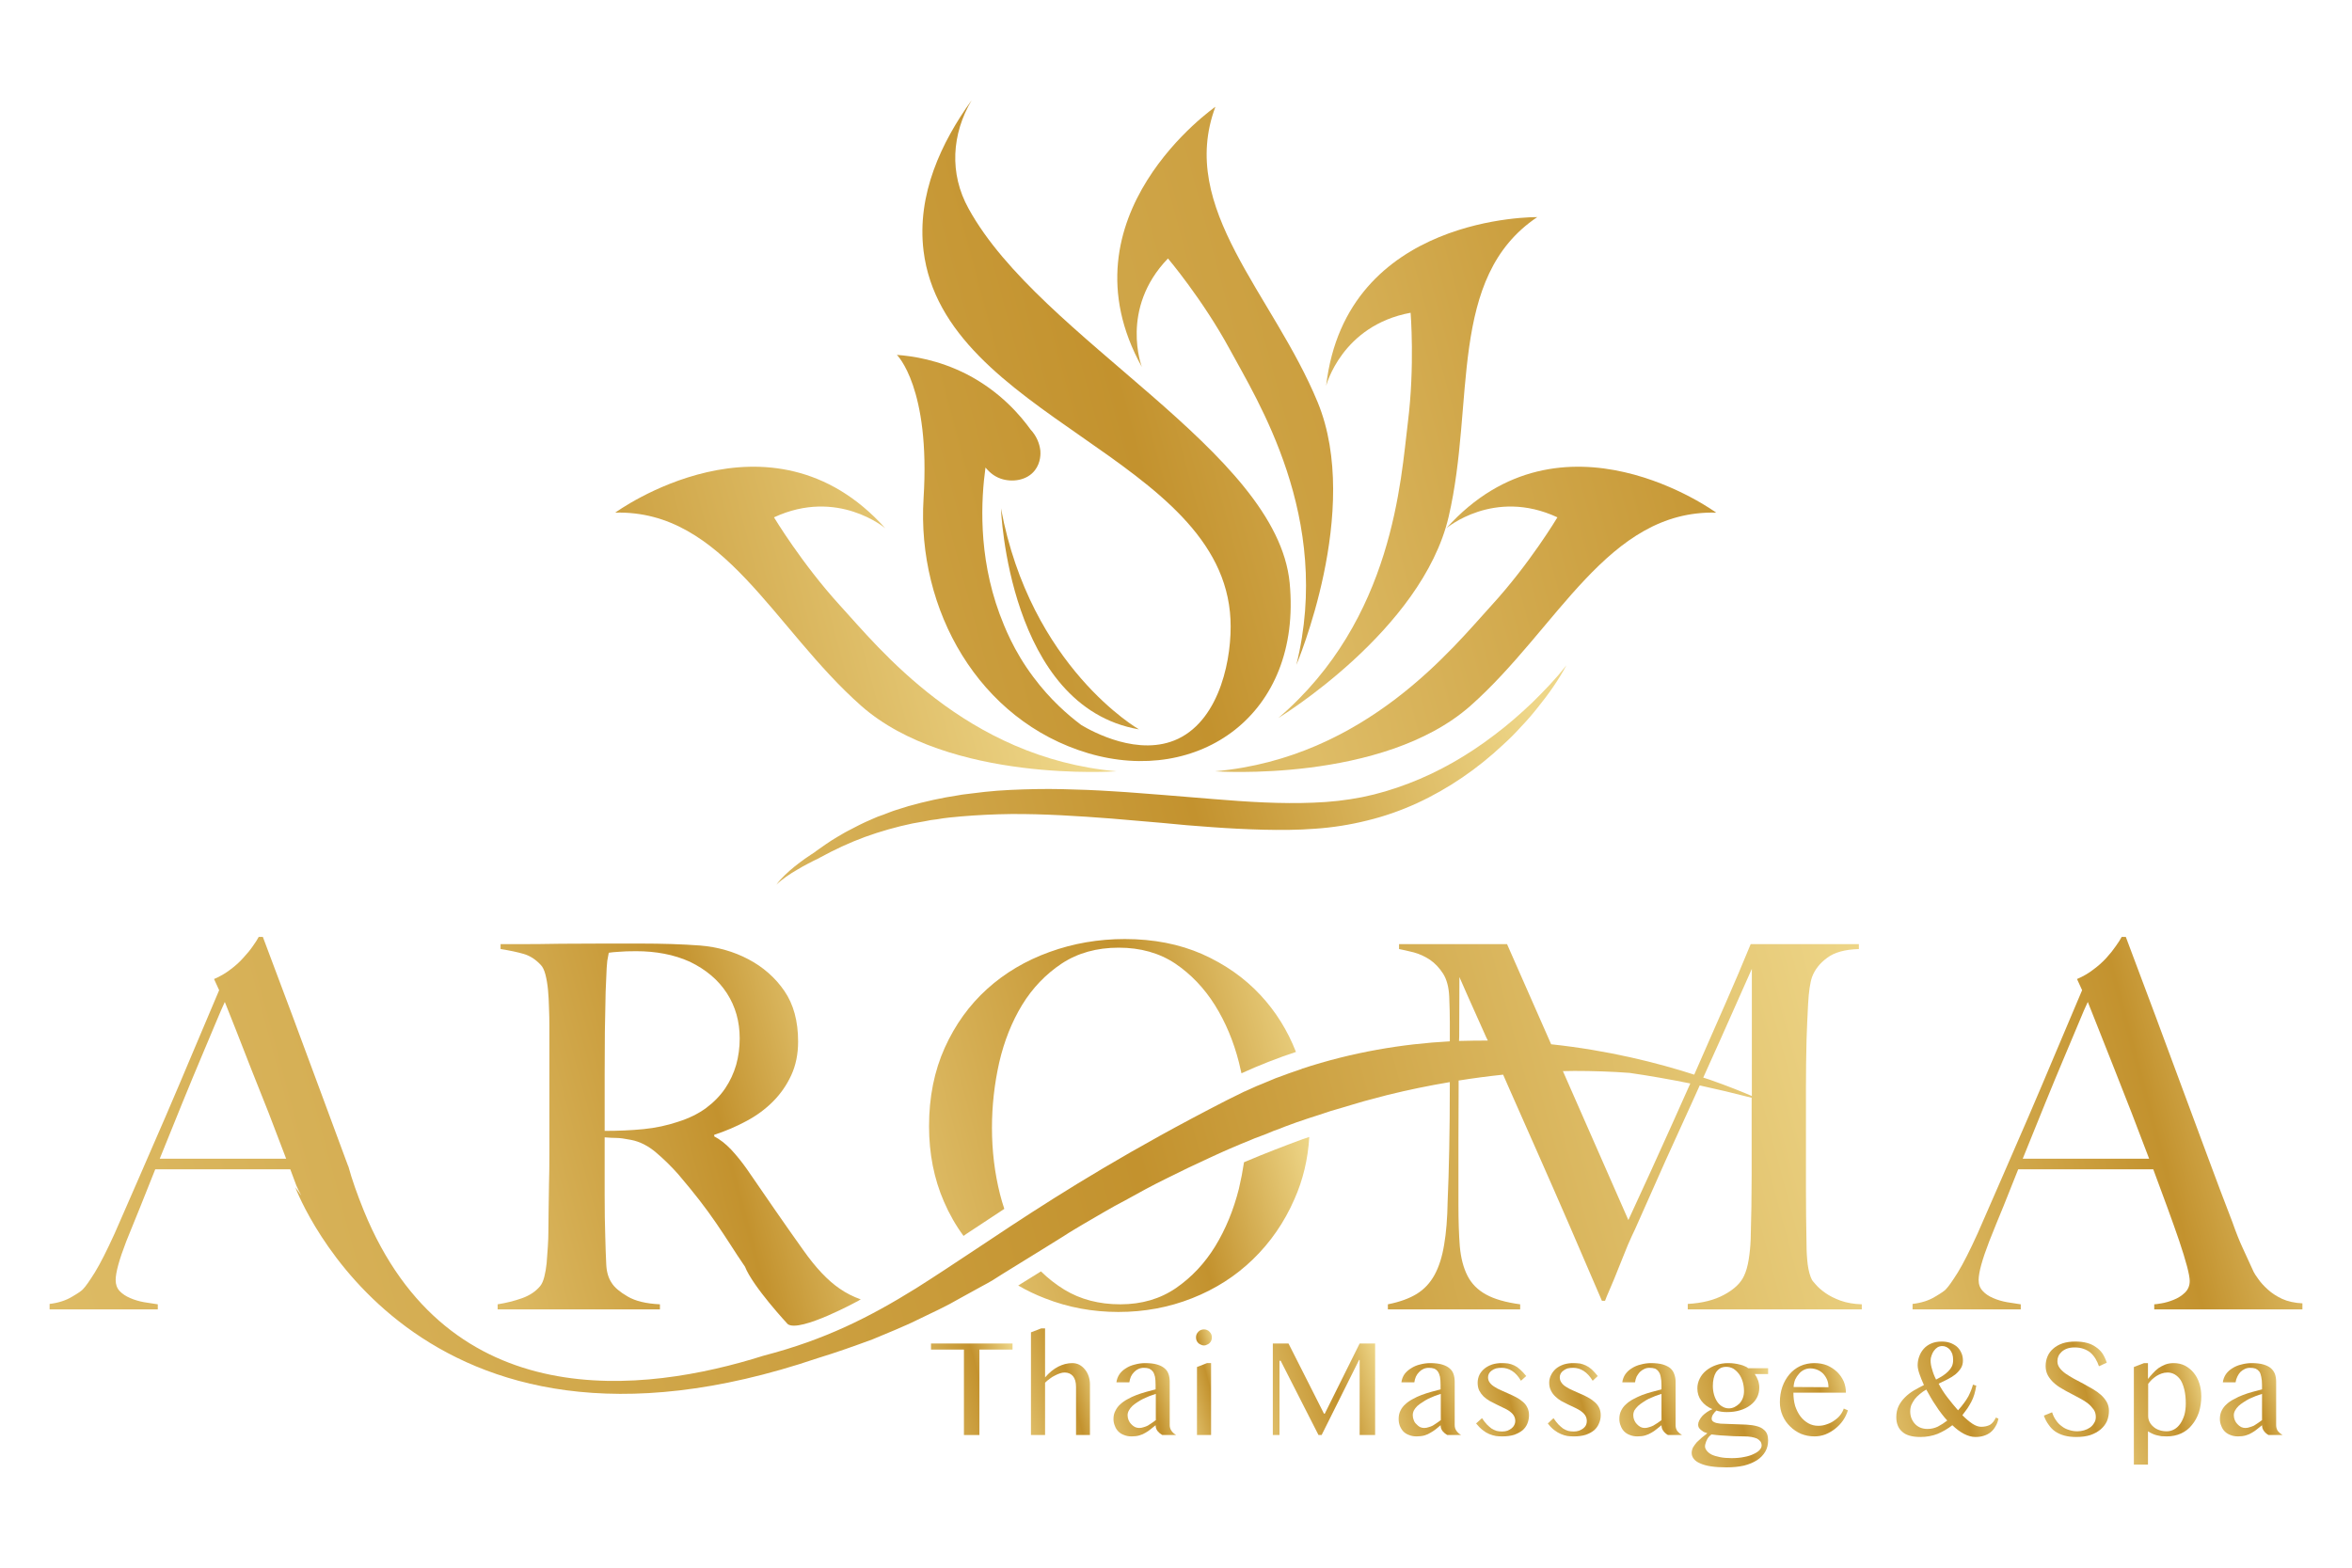 <?xml version="1.0" encoding="UTF-8"?> <svg xmlns="http://www.w3.org/2000/svg" version="1.2" viewBox="0 0 1200 800" width="1200" height="800"><title>Aroma Logo-ai</title><defs><linearGradient id="g1" x1="106.9" y1="96.2" x2="791" y2="-87.1" gradientUnits="userSpaceOnUse"><stop offset="0" stop-color="#debc66"></stop><stop offset=".595" stop-color="#c3922e"></stop><stop offset="1" stop-color="#eed688"></stop></linearGradient><linearGradient id="g2" x1="-202.3" y1="435.7" x2="936.7" y2="130.5" gradientUnits="userSpaceOnUse"><stop offset="0" stop-color="#debc66"></stop><stop offset=".595" stop-color="#c3922e"></stop><stop offset="1" stop-color="#eed688"></stop></linearGradient><linearGradient id="g3" x1="591" y1="78.6" x2="981.4" y2="-26" gradientUnits="userSpaceOnUse"><stop offset="0" stop-color="#debc66"></stop><stop offset=".595" stop-color="#c3922e"></stop><stop offset="1" stop-color="#eed688"></stop></linearGradient><linearGradient id="g4" x1="224.4" y1="63.2" x2="1161.5" y2="-187.9" gradientUnits="userSpaceOnUse"><stop offset="0" stop-color="#debc66"></stop><stop offset=".595" stop-color="#c3922e"></stop><stop offset="1" stop-color="#eed688"></stop></linearGradient><linearGradient id="g5" x1="636.6" y1="255.3" x2="1064.1" y2="140.7" gradientUnits="userSpaceOnUse"><stop offset="0" stop-color="#debc66"></stop><stop offset=".595" stop-color="#c3922e"></stop><stop offset="1" stop-color="#eed688"></stop></linearGradient><linearGradient id="g6" x1="-117.1" y1="375.2" x2="504.8" y2="208.6" gradientUnits="userSpaceOnUse"><stop offset="0" stop-color="#debc66"></stop><stop offset=".595" stop-color="#c3922e"></stop><stop offset="1" stop-color="#eed688"></stop></linearGradient><linearGradient id="g7" x1="335.5" y1="405.6" x2="761.1" y2="291.5" gradientUnits="userSpaceOnUse"><stop offset="0" stop-color="#debc66"></stop><stop offset=".595" stop-color="#c3922e"></stop><stop offset="1" stop-color="#eed688"></stop></linearGradient><linearGradient id="g8" x1="204.5" y1="492.1" x2="426.1" y2="432.7" gradientUnits="userSpaceOnUse"><stop offset="0" stop-color="#debc66"></stop><stop offset=".595" stop-color="#c3922e"></stop><stop offset="1" stop-color="#eed688"></stop></linearGradient><linearGradient id="g9" x1="438.3" y1="497.4" x2="650.9" y2="440.4" gradientUnits="userSpaceOnUse"><stop offset="0" stop-color="#debc66"></stop><stop offset=".595" stop-color="#c3922e"></stop><stop offset="1" stop-color="#eed688"></stop></linearGradient><linearGradient id="g10" x1="500.3" y1="598.1" x2="661.2" y2="554.9" gradientUnits="userSpaceOnUse"><stop offset="0" stop-color="#debc66"></stop><stop offset=".595" stop-color="#c3922e"></stop><stop offset="1" stop-color="#eed688"></stop></linearGradient><linearGradient id="g11" x1="-4" y1="602" x2="917" y2="355.2" gradientUnits="userSpaceOnUse"><stop offset="0" stop-color="#debc66"></stop><stop offset=".595" stop-color="#c3922e"></stop><stop offset="1" stop-color="#eed688"></stop></linearGradient><linearGradient id="g12" x1="928.9" y1="493" x2="1161.9" y2="430.6" gradientUnits="userSpaceOnUse"><stop offset="0" stop-color="#debc66"></stop><stop offset=".595" stop-color="#c3922e"></stop><stop offset="1" stop-color="#eed688"></stop></linearGradient><linearGradient id="g13" x1="463" y1="687.4" x2="513.4" y2="673.9" gradientUnits="userSpaceOnUse"><stop offset="0" stop-color="#debc66"></stop><stop offset=".595" stop-color="#c3922e"></stop><stop offset="1" stop-color="#eed688"></stop></linearGradient><linearGradient id="g14" x1="510.2" y1="673.1" x2="551.9" y2="661.9" gradientUnits="userSpaceOnUse"><stop offset="0" stop-color="#debc66"></stop><stop offset=".595" stop-color="#c3922e"></stop><stop offset="1" stop-color="#eed688"></stop></linearGradient><linearGradient id="g15" x1="558.4" y1="696.6" x2="597.6" y2="686.1" gradientUnits="userSpaceOnUse"><stop offset="0" stop-color="#debc66"></stop><stop offset=".595" stop-color="#c3922e"></stop><stop offset="1" stop-color="#eed688"></stop></linearGradient><linearGradient id="g16" x1="585.1" y1="638.6" x2="606.2" y2="632.9" gradientUnits="userSpaceOnUse"><stop offset="0" stop-color="#debc66"></stop><stop offset=".595" stop-color="#c3922e"></stop><stop offset="1" stop-color="#eed688"></stop></linearGradient><linearGradient id="g17" x1="638.1" y1="690.1" x2="698.4" y2="673.9" gradientUnits="userSpaceOnUse"><stop offset="0" stop-color="#debc66"></stop><stop offset=".595" stop-color="#c3922e"></stop><stop offset="1" stop-color="#eed688"></stop></linearGradient><linearGradient id="g18" x1="703.8" y1="696.6" x2="743" y2="686.1" gradientUnits="userSpaceOnUse"><stop offset="0" stop-color="#debc66"></stop><stop offset=".595" stop-color="#c3922e"></stop><stop offset="1" stop-color="#eed688"></stop></linearGradient><linearGradient id="g19" x1="743" y1="695" x2="777.5" y2="685.7" gradientUnits="userSpaceOnUse"><stop offset="0" stop-color="#debc66"></stop><stop offset=".595" stop-color="#c3922e"></stop><stop offset="1" stop-color="#eed688"></stop></linearGradient><linearGradient id="g20" x1="779.5" y1="695" x2="814" y2="685.7" gradientUnits="userSpaceOnUse"><stop offset="0" stop-color="#debc66"></stop><stop offset=".595" stop-color="#c3922e"></stop><stop offset="1" stop-color="#eed688"></stop></linearGradient><linearGradient id="g21" x1="816.5" y1="696.6" x2="855.7" y2="686.1" gradientUnits="userSpaceOnUse"><stop offset="0" stop-color="#debc66"></stop><stop offset=".595" stop-color="#c3922e"></stop><stop offset="1" stop-color="#eed688"></stop></linearGradient><linearGradient id="g22" x1="848.7" y1="695" x2="898.4" y2="681.6" gradientUnits="userSpaceOnUse"><stop offset="0" stop-color="#debc66"></stop><stop offset=".595" stop-color="#c3922e"></stop><stop offset="1" stop-color="#eed688"></stop></linearGradient><linearGradient id="g23" x1="898.6" y1="697.4" x2="940.3" y2="686.2" gradientUnits="userSpaceOnUse"><stop offset="0" stop-color="#debc66"></stop><stop offset=".595" stop-color="#c3922e"></stop><stop offset="1" stop-color="#eed688"></stop></linearGradient><linearGradient id="g24" x1="955.5" y1="688.7" x2="1016.3" y2="672.4" gradientUnits="userSpaceOnUse"><stop offset="0" stop-color="#debc66"></stop><stop offset=".595" stop-color="#c3922e"></stop><stop offset="1" stop-color="#eed688"></stop></linearGradient><linearGradient id="g25" x1="1029.4" y1="683.1" x2="1072.5" y2="671.5" gradientUnits="userSpaceOnUse"><stop offset="0" stop-color="#debc66"></stop><stop offset=".595" stop-color="#c3922e"></stop><stop offset="1" stop-color="#eed688"></stop></linearGradient><linearGradient id="g26" x1="1074.3" y1="693.6" x2="1119.3" y2="681.5" gradientUnits="userSpaceOnUse"><stop offset="0" stop-color="#debc66"></stop><stop offset=".595" stop-color="#c3922e"></stop><stop offset="1" stop-color="#eed688"></stop></linearGradient><linearGradient id="g27" x1="1122.9" y1="696.6" x2="1162.1" y2="686.1" gradientUnits="userSpaceOnUse"><stop offset="0" stop-color="#debc66"></stop><stop offset=".595" stop-color="#c3922e"></stop><stop offset="1" stop-color="#eed688"></stop></linearGradient></defs><style> .s0 { fill: url(#g1) } .s1 { fill: url(#g2) } .s2 { fill: url(#g3) } .s3 { fill: url(#g4) } .s4 { fill: url(#g5) } .s5 { fill: url(#g6) } .s6 { fill: url(#g7) } .s7 { fill: url(#g8) } .s8 { fill: url(#g9) } .s9 { fill: url(#g10) } .s10 { fill: url(#g11) } .s11 { fill: url(#g12) } .s12 { fill: url(#g13) } .s13 { fill: url(#g14) } .s14 { fill: url(#g15) } .s15 { fill: url(#g16) } .s16 { fill: url(#g17) } .s17 { fill: url(#g18) } .s18 { fill: url(#g19) } .s19 { fill: url(#g20) } .s20 { fill: url(#g21) } .s21 { fill: url(#g22) } .s22 { fill: url(#g23) } .s23 { fill: url(#g24) } .s24 { fill: url(#g25) } .s25 { fill: url(#g26) } .s26 { fill: url(#g27) } </style><g id="Layer 1"><g id="&lt;Group&gt;"><g id="&lt;Group&gt;"><g id="&lt;Group&gt;"><path id="&lt;Path&gt;" class="s0" d="m528 240c3.1-4 2.9-8.7 2.8-10-0.4-3.7-2-7.6-5-10.8-4.9-6.8-15.2-19.3-32.7-28.3-14.4-7.3-27.5-9.2-35.5-9.8 0 0 17.2 16.6 13.6 73.3-3.5 56.7 28.1 113.4 84.1 130 56 16.5 109.1-19.4 102.7-86.9-6.5-67.5-127.2-124.3-163.8-191-10-18-8.6-38.1 1.5-55.3-15.4 21.4-28 48-24.5 76.8 10.5 85.3 152.7 105.3 156.6 188.1 0.9 18.9-5 50.5-26.7 60.9-20 9.5-43.8-3.7-49.4-7-6.8-5.1-15.9-13-24.4-24.4-10.3-13.7-14.9-26-17.3-32.3-11.1-30.1-9.4-58.7-7.2-74.7 1.2 1.4 3.7 4.3 7.9 5.7 5.6 1.9 13.2 1 17.3-4.3z"></path></g><g id="&lt;Group&gt;"><path id="&lt;Path&gt;" class="s1" d="m510.7 259.4c0 0 3.6 101.3 70.4 112.8 0 0-55.3-31.6-70.4-112.8z"></path></g><g id="&lt;Group&gt;"><path id="&lt;Path&gt;" class="s2" d="m784.3 110.8c0 0-97.6-1.5-107.7 86.1 0 0 7.9-30.8 43.1-37.3 0 0 2.2 27.3-1.4 56-3.6 28.7-7.2 100.5-66.1 150.8 0 0 73.3-44.5 86.9-102.7 13.6-58.1-0.7-122.1 45.2-152.9z"></path></g><g id="&lt;Group&gt;"><path id="&lt;Path&gt;" class="s3" d="m620.1 54.5c0 0-80.3 55.7-37.5 132.8 0 0-11.5-29.7 13.3-55.4 0 0 17.7 20.9 31.5 46.3 13.7 25.5 52.6 86 34 161.1 0 0 33.6-78.8 10.9-134-22.8-55.3-71.6-98.9-52.2-150.8z"></path></g><g id="&lt;Group&gt;"><path id="&lt;Path&gt;" class="s4" d="m875.6 261.6c0 0-78.8-57.7-137.7 8 0 0 24.3-20.7 56.7-5.6 0 0-14 23.5-33.6 44.9-19.5 21.3-64 77.8-141.1 84.7 0 0 85.5 6.1 130.3-33.4 44.7-39.6 70-100 125.4-98.6z"></path></g><g id="&lt;Group&gt;"><path id="&lt;Path&gt;" class="s5" d="m313.9 261.6c0 0 78.9-57.7 137.8 8 0 0-24.3-20.7-56.8-5.6 0 0 14.1 23.5 33.6 44.9 19.6 21.3 64 77.8 141.2 84.7 0 0-85.5 6.1-130.3-33.4-44.8-39.6-70.1-100-125.5-98.6z"></path></g><g id="&lt;Group&gt;"><path id="&lt;Path&gt;" class="s6" d="m799.2 339.5c-4.1 7.6-9.1 14.7-14.6 21.5-2.7 3.4-5.6 6.8-8.6 9.9q-4.4 4.9-9.3 9.3c-12.8 12-27.5 22.2-43.8 29.7-8.1 3.7-16.6 6.7-25.3 8.8-8.8 2.2-17.7 3.6-26.6 4.2-8.9 0.7-17.7 0.7-26.5 0.5-4.4-0.1-8.7-0.3-13.1-0.5-4.3-0.2-8.7-0.5-13-0.8-4.3-0.3-8.6-0.7-13-1l-12.8-1.2c-8.6-0.7-17.2-1.5-25.7-2.2-17.1-1.3-34.1-2.4-51-2.3-8.5 0.1-16.9 0.5-25.3 1.2l-6.3 0.6c-1.1 0.1-2.1 0.3-3.2 0.4l-3.1 0.5-3.1 0.4q-1.6 0.3-3.1 0.6c-2.1 0.4-4.2 0.7-6.2 1.1q-12.4 2.6-24.3 6.9c-7.9 2.9-15.6 6.5-23.1 10.6l-0.1 0.1-2.9 1.4-2.9 1.5q-2.9 1.5-5.7 3.2-2.8 1.6-5.5 3.5c-1.7 1.3-3.5 2.5-5 4.1 1.2-1.8 2.8-3.4 4.3-4.9q2.4-2.3 5-4.4c1.7-1.4 3.5-2.7 5.3-4l2.8-1.9 2.7-1.8h-0.1c3.6-2.5 7.1-5.1 10.9-7.3l2.9-1.7q0.7-0.4 1.4-0.8l1.5-0.8 5.8-3c2-1 4-1.9 6.1-2.8 1-0.4 2-0.9 3-1.3l3.1-1.1 3.1-1.2 1.6-0.6 1.5-0.5 6.4-2c8.5-2.4 17.1-4.3 25.8-5.6 1.1-0.2 2.2-0.4 3.3-0.5l3.3-0.4 3.3-0.4q1.6-0.2 3.3-0.4c2.1-0.2 4.3-0.4 6.5-0.6l6.6-0.4c8.8-0.4 17.5-0.6 26.3-0.4l3.2 0.1 3.3 0.1 6.5 0.2c4.4 0.2 8.7 0.4 13.1 0.7 4.3 0.2 8.6 0.6 13 0.9l12.9 1 25.7 2.1c17 1.4 34 2.5 50.7 1.8 8.4-0.3 16.6-1.2 24.7-2.8 8-1.6 16-4 23.8-7 15.5-5.9 30.2-14.4 43.7-24.7 6.8-5.1 13.2-10.7 19.4-16.6q4.6-4.5 9-9.2 4.4-4.7 8.4-9.8z"></path></g></g><g id="&lt;Group&gt;"><path id="&lt;Compound Path&gt;" fill-rule="evenodd" class="s7" d="m336.7 668.2h-82.8v-2.6q6.4-1 12.4-3.1 5.9-2.1 9.3-6.2 1.3-1.6 2.1-4.7 0.8-3.1 1.2-7 0.3-3.8 0.6-8.2 0.3-4.4 0.3-8.6 0-3.6 0.1-9.8 0.1-6.2 0.2-13.6 0.2-7.4 0.2-15.2v-65.5q0-4.7-0.2-9.4-0.1-4.8-0.5-9.1-0.4-4.3-1.3-7.8-0.9-3.5-2.4-5-3.9-4.2-8.7-5.6-4.8-1.4-11.8-2.5v-2.5h10.6q8.8 0 20-0.2 11.1-0.1 22.2-0.1h18.2q17.3 0 30.8 1 13.4 1.1 24.6 7 11.4 6 18.4 16.2 7 10.2 7 25.8 0 9.6-3.5 17.2-3.5 7.6-9.4 13.5-5.8 5.8-13.5 9.9-7.8 4.2-16.4 7v0.8q4.4 2.3 8.6 6.7 4.1 4.4 8 9.9 6.7 9.8 14.6 21.2 7.9 11.4 14.2 20.2 9.5 13.5 18.6 19.7 4.9 3.4 10.8 5.5-0.4 0.2-0.9 0.4h0.2c0 0-30.5 16.8-36.6 12.2 0 0-17.8-19.1-21.8-29.3q0 0 0 0-4.1-6-7.2-10.9-3.8-5.9-7.7-11.6-3.9-5.7-8.4-11.5-4.5-5.8-10.7-13.1-5.2-5.9-11.3-11.1-6.1-5.2-12.8-6.5-5-1-7.5-1-2.4 0-6-0.3v29.3q0 12.4 0.3 21 0.2 8.3 0.5 14.2 0.2 6 2.8 9.8 2.1 3.4 8.1 6.9 5.9 3.5 16.5 4zm-28.2-91.1q10.6 0 19.8-0.9 9.2-0.9 17.8-3.8 8.2-2.6 14.2-7 5.9-4.4 9.7-10 3.7-5.5 5.6-12 1.8-6.5 1.8-13.5 0-12.9-6.5-23-6.5-10.1-18.9-16.1-6.2-2.8-13.1-4.1-6.8-1.3-14.3-1.3-5.5 0-8.8 0.3-3.4 0.2-5.2 0.5-0.3 1.5-0.5 2.7-0.3 1.2-0.4 3-0.2 1.8-0.3 5-0.1 3.3-0.4 9.2-0.2 9.1-0.4 20.5-0.1 11.4-0.1 22z"></path><path id="&lt;Path&gt;" class="s8" d="m491.6 630.7q0.7-0.5 1.4-1c6.1-4 12.6-8.3 19.4-12.8q-1.2-3.6-2.2-7.5-4.1-16.3-4.1-33.9 0-16.8 3.7-33.3 3.8-16.4 11.7-29.4 7.9-12.9 20.2-21.1 12.3-8.1 29.1-8.1 16.6 0 28.8 8.1 12.1 8.2 20.3 21.3 8.1 13 12.2 29.1 0.7 2.8 1.3 5.6 13.6-6.2 27.8-10.9-6.4-16.4-18.1-29-12.2-13.1-29.7-20.9-17.5-7.7-39.5-7.7-20.2 0-38.4 6.6-18.3 6.6-31.9 18.9-13.6 12.3-21.6 30-8 17.8-8 40 0 21 7.6 38.5 4.1 9.5 10 17.5z"></path><path id="&lt;Path&gt;" class="s9" d="m634.7 593.1q-1 6.7-2.6 13.5-4.1 16.3-12.1 29.4-8 13-20 21.3-12.1 8.3-28.4 8.3-16.3 0-28.6-7.5-6.5-4-11.9-9.3l-11.6 7.2q6.5 3.8 13.8 6.6 17.6 6.9 37.3 6.9 19.9 0 37.6-7 17.8-7 31.1-19.9 13.4-13 21.1-30.6 6.6-14.8 7.6-31.8l-3.3 1.1c-8.7 3.2-19.2 7.2-30 11.8z"></path><path id="&lt;Compound Path&gt;" fill-rule="evenodd" class="s10" d="m939 663.7q4.7 1.7 10.9 1.9v2.6h-88.8v-2.8q11.1-0.6 18.6-4.7 7.6-4.1 10.1-9.6 1.6-3.3 2.4-8.4 0.8-5 1-10.2 0.5-17.1 0.5-32.7c0-10.3 0-28.5 0-39.6q-13.5-3.5-26.5-6.3-1.6 3.6-3.2 7.1-7 15.3-14.2 31.2-7.1 15.9-15.6 35.1-1.3 2.6-3.7 8.1-2.3 5.6-4.6 11.4-2.3 5.9-4.4 10.7-2.1 4.8-2.6 6.3h-1.6q-8.2-19.2-16.4-38.1-8.2-18.9-15.9-36.3-7.8-17.5-14.5-32.8-1.9-4.2-3.6-8.2-11.4 1.2-22.7 3 0 1.6 0 3.3-0.1 12.8-0.1 27 0 14.3 0 33.2 0 12.1 0.7 21.1 0.8 8.9 3.9 15 3.1 6.1 9.5 9.6 6.3 3.5 17.4 5v2.6h-67.5v-2.6q9-1.8 14.7-5.3 5.7-3.5 9.1-9.7 3.4-6.2 4.9-15.4 1.6-9.2 1.8-22.4 0.5-11.1 0.8-26.3 0.3-15.1 0.3-32.5c0-0.6 0-1.2 0-1.8q-16.1 2.7-31.9 6.6l-11.7 3.1c-3.9 1.1-7.7 2.3-11.5 3.4l-5.8 1.7-5.7 1.9-5 1.6-6.5 2.2q-3 1.1-6 2.2-1.3 0.5-2.5 1-1.7 0.6-3.3 1.2-1.8 0.7-3.6 1.5-1.1 0.4-2.1 0.8-2 0.7-4 1.5-1 0.4-1.9 0.8c-7.2 2.9-14.2 5.9-21.2 9.2l-10.9 5.1-10.8 5.3c-7.2 3.5-14.3 7.4-21.3 11.3-7.2 3.7-14 7.9-21 11.9l-5.2 3.1c-1.7 1-3.4 2.1-5.1 3.2l-10.3 6.4-20.9 12.9-5.2 3.3c-1.8 1.1-3.6 2-5.4 3l-10.9 6-5.4 3-5.5 2.8-11.2 5.4c-3.7 1.9-7.5 3.4-11.3 5.1l-11.5 4.8c-9.2 3.4-18.5 6.7-28 9.6-205.7 69.7-264.8-83-266.5-87.3q1.6 2.2 3.1 4.3-1.3-2.4-2.5-5.1-1.5-4-3.1-8.3h-68.9q-3.9 9.9-7.5 18.8-3.7 9-7.3 18-5.4 14-5.4 19.7 0 3.4 2 5.6 2.1 2.2 5.4 3.6 3.2 1.4 7 2.1 3.7 0.6 7.1 1.1v2.6h-55.2v-2.8q6.7-0.8 11.5-3.7 4.8-2.8 5.6-3.9 1.8-1.8 6-8.5 4.1-6.7 10.1-19.9 5.4-12.2 12.1-27.7 6.8-15.6 13.9-32 7.1-16.5 14.1-33.2 7-16.7 13.2-31.2l-2.6-5.7q4.7-2 8.4-4.9 3.8-2.8 6.6-6 2.9-3.1 4.8-5.9 2-2.8 3-4.7h2.1q8 21.5 15.3 40.8 7.2 19.3 13.8 37.2 6.6 17.8 12.8 34.6 0.8 2.1 1.6 4.3 0 0 0 0 0.1 0.1 0.1 0.1c1.9 7 4.6 14.5 7.9 22.7 43 105.4 143 93.3 204 74 31.2-8.1 53.8-19.5 77.8-34.4 9.5-6 19.3-12.5 30-19.6 5.8-3.9 11.9-7.9 18.4-12.2q0 0 0 0c27.4-18 61.4-39.2 110-64.1q4.6-2.3 9.1-4.5 0 0 0 0 0.1 0 0.1 0 3.1-1.4 6.2-2.8 1-0.4 2-0.8 3-1.3 6-2.5 0.7-0.3 1.4-0.6 2.7-1 5.5-2 0.6-0.3 1.3-0.5 3.3-1.2 6.7-2.3 0 0 0.1-0.1 0 0 0 0c25.8-8.5 51.3-12.7 75.5-14q0-4.9 0-10 0-5.2-0.3-12.7-0.3-7.3-3.1-11.8-2.9-4.5-6.7-7.1-3.9-2.6-8.3-3.8-4.4-1.1-7.5-1.7v-2.5h55.1l22.5 51.1c29.2 3.1 54.4 9.5 73 15.5q4.3-9.9 8.2-18.7 8.7-19.7 14.3-32.8 5.5-13.1 6.3-15.1h55.2v2.5q-10.7 0.3-16.2 4.5-5.6 4.1-7.7 9.8-1.5 4.4-2 13.7-0.5 9.3-0.8 18.4-0.3 12.4-0.3 24.1 0 11.6 0 23.5 0 14 0 28 0 13.7 0.3 29 0 4.9 0.6 10 0.7 5 2.2 7.9 0.3 0.5 2 2.4 1.7 2 4.8 4.2 3.1 2.2 7.7 3.9zm-793-72.4q-4.4-11.7-8.9-23.3-4.6-11.7-8.9-22.4-4.2-10.7-7.7-19.7-3.5-8.9-5.8-14.6-1.6 3.4-4.6 10.6-3 7.3-7.4 17.6-4.4 10.4-9.7 23.4-5.3 13.1-11.5 28.4zm723-41.4q1.7 0.5 3.4 1.1c9.7 3.4 17 6.4 21.4 8.3v-64.9q-8.6 19.2-15.7 35.3-4.6 10.2-9.1 20.2zm-109.9-18.9q-0.4-0.8-0.8-1.6-5.4-11.9-8.9-19.9-3.5-8.1-4.8-10.9 0 17.1-0.1 30.2 0 1.2-0.1 2.4 7.5-0.2 14.7-0.2zm103.3 21.9q-15.8-3.2-31-5.4 0 0 0 0c-9.4-0.7-18.8-1-28.2-1q-2.9 0-5.8 0.1l33.4 76q11.4-24.6 22.3-48.9 4.8-10.9 9.3-20.8z"></path><path id="&lt;Compound Path&gt;" fill-rule="evenodd" class="s11" d="m1174.7 665.1v3.1h-75.6v-2.6q0.8 0 3.7-0.5 3-0.5 6.2-1.8 3.3-1.3 5.7-3.6 2.5-2.4 2.5-6 0-2.3-1.4-7.6-1.4-5.3-4-13-2.6-7.6-6-16.9-3.4-9.4-7.2-19.5h-68.9q-3.9 9.9-7.5 18.8-3.7 8.9-7.3 18-5.4 14-5.4 19.7 0 3.4 2.1 5.6 2 2.2 5.3 3.6 3.2 1.4 7 2.1 3.7 0.6 7.1 1.1v2.6h-55.2v-2.8q6.8-0.8 11.5-3.7 4.8-2.8 5.6-3.9 1.8-1.8 6-8.5 4.1-6.7 10.1-19.9 5.4-12.2 12.1-27.7 6.8-15.6 13.9-32 7.1-16.5 14.1-33.2 7-16.7 13.2-31.2l-2.6-5.7q4.7-2 8.4-4.9 3.8-2.8 6.6-5.9 2.9-3.2 4.8-6 2-2.8 3-4.7h2.1q8 21.5 15.3 40.8 7.2 19.3 13.8 37.2 6.6 17.8 12.8 34.5 6.2 16.8 12.5 33.1 2.8 8 5.3 13.3 2.4 5.3 5.5 12 0.5 1.1 2.4 3.7 1.8 2.6 4.8 5.3 2.9 2.7 7.3 4.8 4.4 2 10.4 2.3zm-78.2-73.8q-4.4-11.7-8.9-23.3-4.6-11.7-8.8-22.4-4.3-10.8-7.8-19.7-3.5-8.9-5.8-14.6-1.6 3.3-4.6 10.6-3 7.3-7.4 17.6-4.4 10.4-9.7 23.4-5.3 13.1-11.5 28.4z"></path></g><g id="&lt;Group&gt;"><path id="&lt;Compound Path&gt;" class="s12" d="m516.6 685.6v3.1h-16.9v43.6h-7.9v-43.6h-16.8v-3.1z"></path><path id="&lt;Compound Path&gt;" class="s13" d="m533.2 702.9q3.2-3.7 6.7-5.5 3.6-1.8 7.2-1.8 1.9 0 3.5 0.8 1.7 0.9 2.9 2.4 1.2 1.4 1.9 3.4 0.7 2 0.7 4.2v25.9h-7.1v-24.6q0-3.6-1.6-5.5-1.6-1.8-4.2-1.8-1.1 0-2.3 0.4-1.3 0.4-2.6 1.1-1.3 0.6-2.6 1.6-1.3 0.9-2.5 2.1v26.7h-7.2v-52.4l5.2-2h2z"></path><path id="&lt;Compound Path&gt;" fill-rule="evenodd" class="s14" d="m593 732.3q-1.4-0.8-2.4-2-1-1.3-1-3-1.2 1-2.5 2-1.2 1-2.6 1.8-1.4 0.9-3.2 1.4-1.7 0.5-4 0.5-2.1 0-3.8-0.7-1.7-0.6-2.9-1.8-1.2-1.2-1.8-2.9-0.7-1.6-0.7-3.5 0-2.4 1-4.2 0.9-1.9 2.5-3.3 1.6-1.5 3.7-2.6 2.1-1.2 4.5-2.1 2.4-0.9 4.9-1.6 2.5-0.7 4.9-1.3v-2.2q0-2.5-0.3-4.2-0.4-1.7-1.1-2.7-0.8-1-1.9-1.5-1.1-0.4-2.7-0.4-1.5 0-2.8 0.6-1.3 0.6-2.2 1.6-1 1-1.6 2.3-0.6 1.4-0.8 2.9h-6.6q0.3-2.3 1.6-4.2 1.3-1.8 3.3-3 2-1.3 4.6-1.9 2.5-0.7 5.3-0.7 3.5 0 5.9 0.7 2.4 0.7 3.8 1.9 1.5 1.2 2.1 3 0.6 1.8 0.6 3.9v22.2q0 1.7 1 3 0.9 1.2 2.3 2zm-3.3-21q-1.6 0.5-3.2 1.1-1.7 0.7-3.2 1.4-1.6 0.8-3.1 1.8-1.4 0.9-2.5 1.9-1.1 1.1-1.7 2.2-0.7 1.2-0.7 2.5 0 1.3 0.5 2.5 0.5 1.2 1.3 2 0.8 0.9 1.9 1.5 1.1 0.5 2.2 0.5 1.2 0 2.3-0.4 1.1-0.3 2.1-0.8 1-0.6 2-1.3 1-0.7 2.1-1.5z"></path><path id="&lt;Compound Path&gt;" class="s15" d="m610.2 682.5q0-0.9 0.3-1.6 0.3-0.7 0.9-1.3 0.5-0.6 1.3-0.9 0.7-0.3 1.6-0.3 0.8 0 1.5 0.3 0.8 0.3 1.3 0.9 0.6 0.6 0.9 1.3 0.3 0.7 0.3 1.6 0 0.8-0.3 1.6-0.3 0.7-0.9 1.3-0.5 0.5-1.3 0.8-0.7 0.4-1.5 0.4-0.9 0-1.6-0.4-0.8-0.3-1.3-0.8-0.6-0.6-0.9-1.3-0.3-0.8-0.3-1.6zm0.5 15.1l5.1-2h2.1v36.7h-7.2z"></path><path id="&lt;Compound Path&gt;" class="s16" d="m649.4 685.6h8l18.1 35.8h0.4l17.8-35.8h7.9v46.7h-7.9v-38.3h-0.3l-19.1 38.3h-1.6l-19.3-37.9h-0.6v37.9h-3.4z"></path><path id="&lt;Compound Path&gt;" fill-rule="evenodd" class="s17" d="m738.4 732.3q-1.4-0.8-2.4-2-1-1.3-1-3-1.2 1-2.4 2-1.3 1-2.7 1.8-1.4 0.9-3.1 1.4-1.8 0.5-4.1 0.5-2.1 0-3.8-0.7-1.7-0.6-2.9-1.8-1.1-1.2-1.8-2.9-0.6-1.6-0.6-3.5 0-2.4 0.9-4.2 0.9-1.9 2.5-3.3 1.6-1.5 3.7-2.6 2.1-1.2 4.5-2.1 2.4-0.9 4.9-1.6 2.5-0.7 4.9-1.3v-2.2q0-2.5-0.3-4.2-0.4-1.7-1.1-2.7-0.7-1-1.9-1.5-1.1-0.4-2.7-0.4-1.5 0-2.8 0.6-1.3 0.6-2.2 1.6-1 1-1.6 2.3-0.6 1.4-0.8 2.9h-6.6q0.3-2.3 1.6-4.2 1.4-1.8 3.4-3 2-1.3 4.5-1.9 2.6-0.7 5.3-0.7 3.5 0 5.9 0.7 2.4 0.7 3.8 1.9 1.5 1.2 2.1 3 0.6 1.8 0.6 3.9v22.2q0 1.7 1 3 0.9 1.2 2.3 2zm-3.3-21q-1.5 0.5-3.2 1.1-1.6 0.7-3.2 1.4-1.6 0.8-3 1.8-1.5 0.9-2.6 1.9-1.1 1.1-1.7 2.2-0.6 1.2-0.6 2.5 0 1.3 0.5 2.5 0.4 1.2 1.3 2 0.8 0.9 1.8 1.5 1.1 0.5 2.2 0.5 1.2 0 2.3-0.4 1.1-0.3 2.1-0.8 1-0.6 2-1.3 1.1-0.7 2.1-1.5z"></path><path id="&lt;Compound Path&gt;" class="s18" d="m766.4 730.5q1.5 0 2.7-0.4 1.2-0.5 2.1-1.2 0.9-0.7 1.4-1.7 0.5-1 0.5-2 0-1.6-0.8-2.9-0.8-1.2-2.2-2.2-1.3-0.9-3.1-1.7-1.7-0.8-3.5-1.7-1.8-0.9-3.5-1.8-1.7-1-3.1-2.3-1.3-1.3-2.2-3-0.8-1.7-0.8-4 0-2.1 0.9-4 0.9-1.8 2.6-3.2 1.6-1.3 3.9-2.1 2.2-0.7 4.9-0.7 1.8 0 3.3 0.2 1.6 0.3 3.1 1 1.5 0.7 2.9 2 1.5 1.3 3.2 3.4l-2.7 2.4q-2-3.4-4.5-5-2.5-1.6-5.4-1.6-1.5 0-2.8 0.3-1.3 0.4-2.2 1.1-0.9 0.6-1.4 1.5-0.5 0.9-0.5 1.9 0 1.6 0.9 2.8 0.9 1.2 2.4 2.1 1.5 1 3.4 1.8 1.8 0.8 3.8 1.7 1.9 0.8 3.8 1.8 1.9 1 3.4 2.3 1.5 1.2 2.3 2.9 0.9 1.7 0.9 4 0 2.2-0.8 4.2-0.8 2-2.5 3.5-1.8 1.4-4.3 2.3-2.6 0.8-6.1 0.8-1.5 0-3.2-0.2-1.7-0.3-3.4-1-1.7-0.7-3.3-2-1.7-1.3-3.4-3.4l3-2.7q1.3 1.9 2.5 3.2 1.2 1.2 2.4 2.1 1.3 0.8 2.6 1.2 1.3 0.3 2.8 0.3z"></path><path id="&lt;Compound Path&gt;" class="s19" d="m803 730.5q1.4 0 2.6-0.4 1.3-0.5 2.2-1.2 0.9-0.7 1.4-1.7 0.4-1 0.4-2 0-1.6-0.8-2.9-0.8-1.2-2.2-2.2-1.3-0.9-3-1.7-1.8-0.8-3.6-1.7-1.7-0.9-3.5-1.8-1.7-1-3-2.3-1.4-1.3-2.2-3-0.9-1.7-0.9-4 0-2.1 1-4 0.9-1.8 2.5-3.2 1.6-1.3 3.9-2.1 2.2-0.7 4.9-0.7 1.8 0 3.4 0.2 1.5 0.3 3 1 1.5 0.7 3 2 1.4 1.3 3.1 3.4l-2.6 2.4q-2.1-3.4-4.6-5-2.5-1.6-5.4-1.6-1.5 0-2.8 0.3-1.2 0.4-2.1 1.1-0.9 0.6-1.4 1.5-0.5 0.9-0.5 1.9 0 1.6 0.9 2.8 0.8 1.2 2.3 2.1 1.5 1 3.4 1.8 1.9 0.8 3.8 1.7 2 0.8 3.8 1.8 1.9 1 3.4 2.3 1.5 1.2 2.4 2.9 0.9 1.7 0.9 4 0 2.2-0.9 4.2-0.8 2-2.5 3.5-1.7 1.4-4.3 2.3-2.6 0.8-6 0.8-1.6 0-3.3-0.2-1.7-0.3-3.3-1-1.7-0.7-3.4-2-1.7-1.3-3.3-3.4l2.9-2.7q1.3 1.9 2.5 3.2 1.2 1.2 2.4 2.1 1.3 0.8 2.6 1.2 1.3 0.3 2.9 0.3z"></path><path id="&lt;Compound Path&gt;" fill-rule="evenodd" class="s20" d="m851 732.3q-1.4-0.8-2.3-2-1-1.3-1-3-1.3 1-2.5 2-1.2 1-2.6 1.8-1.5 0.9-3.2 1.4-1.7 0.5-4 0.5-2.1 0-3.8-0.7-1.7-0.6-2.9-1.8-1.2-1.2-1.8-2.9-0.7-1.6-0.7-3.5 0-2.4 0.9-4.2 0.9-1.9 2.5-3.3 1.6-1.5 3.7-2.6 2.2-1.2 4.5-2.1 2.4-0.9 5-1.6 2.5-0.7 4.9-1.3v-2.2q0-2.5-0.4-4.2-0.3-1.7-1.1-2.7-0.7-1-1.8-1.5-1.2-0.4-2.8-0.4-1.5 0-2.7 0.6-1.3 0.6-2.3 1.6-0.9 1-1.6 2.3-0.6 1.4-0.8 2.9h-6.5q0.3-2.3 1.6-4.2 1.3-1.8 3.3-3 2-1.3 4.6-1.9 2.5-0.7 5.2-0.7 3.6 0 6 0.7 2.3 0.7 3.8 1.9 1.4 1.2 2 3 0.7 1.8 0.7 3.9v22.2q0 1.7 0.9 3 1 1.2 2.4 2zm-3.3-21q-1.6 0.5-3.2 1.1-1.7 0.7-3.3 1.4-1.6 0.8-3 1.8-1.4 0.9-2.5 1.9-1.1 1.1-1.8 2.2-0.6 1.2-0.6 2.5 0 1.3 0.5 2.5 0.5 1.2 1.3 2 0.8 0.9 1.9 1.5 1 0.5 2.1 0.5 1.2 0 2.3-0.4 1.1-0.3 2.1-0.8 1.1-0.6 2.1-1.3 1-0.7 2.1-1.5z"></path><path id="&lt;Compound Path&gt;" fill-rule="evenodd" class="s21" d="m902.1 698.2v3h-6.8q1 1.4 1.7 3.3 0.6 1.8 0.6 3.6 0 2.8-1.2 5.1-1.2 2.3-3.4 3.9-2.2 1.7-5.3 2.6-3 0.9-6.7 0.9-1.4 0-2.8-0.2-1.4-0.2-2.5-0.6-1 0.9-1.7 2-0.7 1.1-0.7 2.2 0 1.1 1.2 1.7 1.1 0.6 3.3 0.8l13.3 0.5q3.2 0.2 5.3 0.8 2.2 0.6 3.4 1.7 1.3 1 1.8 2.4 0.5 1.4 0.5 3.2 0 3.1-1.4 5.6-1.5 2.6-4.2 4.4-2.8 1.8-6.7 2.8-4 0.9-9 0.9-4.4 0-7.8-0.5-3.3-0.5-5.5-1.5-2.2-0.9-3.3-2.3-1.1-1.4-1.1-3 0-1.5 0.7-2.9 0.8-1.3 1.9-2.6 1.2-1.2 2.6-2.4 1.4-1.1 2.8-2.2-1-0.3-1.9-0.7-0.8-0.5-1.5-1.1-0.6-0.5-1-1.2-0.3-0.6-0.3-1.4 0-1 0.6-2.2 0.6-1.2 1.6-2.3 1-1 2.3-1.9 1.3-0.9 2.8-1.5-3.6-1.5-5.7-4.3-2-2.7-2-6.3 0-2.6 1.2-5 1.2-2.4 3.3-4.1 2.2-1.8 5.1-2.8 2.8-1 6.2-1 1.6 0 3.1 0.2 1.6 0.2 3 0.6 1.3 0.3 2.3 0.8 1.1 0.4 1.7 1zm-28.9 33.8q-0.8 0.6-1.4 1.3-0.6 0.7-1 1.6-0.4 0.8-0.6 1.6-0.3 0.8-0.3 1.6 0 1.1 0.9 2.2 0.8 1.1 2.5 2 1.7 0.8 4.3 1.3 2.5 0.5 5.9 0.5 3.6 0 6.4-0.6 2.8-0.5 4.8-1.5 2-0.9 3-2 1.1-1.2 1.1-2.3 0-1.2-0.6-2.1-0.7-0.9-1.8-1.5-1.2-0.5-2.8-0.8-1.7-0.3-3.8-0.3-2.6 0-5.2-0.1-2.6-0.1-4.9-0.3-2.3-0.1-4-0.3-1.7-0.2-2.5-0.3zm8.9-13.3q1.5 0 2.9-0.7 1.4-0.7 2.5-1.8 1.1-1.2 1.7-2.8 0.6-1.6 0.6-3.5 0-2.6-0.7-4.9-0.7-2.3-1.9-3.9-1.3-1.7-2.9-2.7-1.7-0.9-3.5-0.9-1.8 0-3.1 0.7-1.3 0.8-2.2 2.1-0.8 1.3-1.2 3.1-0.4 1.7-0.4 3.8 0 2.4 0.6 4.5 0.6 2.1 1.7 3.7 1.1 1.6 2.6 2.4 1.5 0.9 3.3 0.9z"></path><path id="&lt;Compound Path&gt;" fill-rule="evenodd" class="s22" d="m925.8 733q-3.7 0-6.9-1.3-3.2-1.4-5.6-3.8-2.4-2.3-3.8-5.5-1.4-3.2-1.4-6.8 0-4.3 1.3-8 1.3-3.6 3.6-6.3 2.3-2.7 5.5-4.2 3.3-1.5 7.3-1.5 3.5 0 6.5 1.2 2.9 1.3 5.1 3.4 2.1 2.1 3.3 4.8 1.1 2.7 1.1 5.7h-26.8q0 3.7 0.9 6.8 1 3 2.7 5.3 1.7 2.2 4 3.5 2.3 1.3 5.1 1.3 2.3 0 4.4-0.8 2.2-0.7 3.9-2 1.8-1.2 3-2.8 1.2-1.6 1.7-3.2l2.1 0.9q-0.8 2.7-2.5 5.2-1.7 2.4-4 4.2-2.3 1.8-5 2.9-2.7 1-5.5 1zm7.1-25.1q0-2.1-0.7-3.8-0.8-1.8-2-3.1-1.3-1.3-3-2-1.7-0.7-3.6-0.7-1.6 0-3.1 0.7-1.5 0.7-2.6 2-1.2 1.3-2 3-0.7 1.8-0.8 3.8z"></path><path id="&lt;Compound Path&gt;" fill-rule="evenodd" class="s23" d="m1008.3 707.1q-0.4 2.5-1 4.5-0.6 2-1.5 3.7-0.9 1.7-2 3.4-1.1 1.6-2.6 3.5 2.7 2.7 5.1 4.3 2.4 1.6 4.5 1.6 2.6 0 4.5-1 1.8-1.1 3-3.7l1.3 0.5q-0.4 2.3-1.5 4-1 1.8-2.5 3-1.5 1.2-3.5 1.8-1.9 0.6-4.2 0.6-2.8 0-5.9-1.6-3-1.6-5.9-4.4-3.5 2.7-7.5 4.4-4.1 1.6-8.8 1.6-3.3 0-5.6-0.7-2.4-0.7-3.8-2.1-1.5-1.3-2.2-3.2-0.7-1.8-0.7-4.1 0-3.2 1.2-5.7 1.2-2.4 3.2-4.4 2-2 4.5-3.5 2.6-1.5 5.2-2.8-1.4-3.1-2.3-5.7-0.9-2.6-0.9-4.4 0-2.3 0.8-4.5 0.8-2.2 2.3-3.9 1.5-1.7 3.8-2.7 2.3-1 5.3-1 2.3 0 4.2 0.6 2 0.7 3.5 1.9 1.5 1.3 2.3 3.1 0.9 1.8 0.9 4.1 0 2.3-1.1 4-1.1 1.7-2.8 3.1-1.8 1.4-4 2.5-2.3 1.1-4.5 2.2 1.8 3.5 4.4 6.9 2.6 3.4 5.5 6.7 3.5-3.9 5.3-7.2 1.7-3.4 2.3-5.9zm-25.5 2q-1.8 1-3.3 2.3-1.5 1.2-2.6 2.6-1 1.4-1.7 2.9-0.6 1.6-0.6 3.3 0 1.9 0.6 3.5 0.7 1.7 1.8 2.9 1.1 1.2 2.7 1.9 1.7 0.7 3.7 0.7 2.8 0 5.3-1.2 2.5-1.3 4.8-3.1-1.6-1.7-3-3.6-1.5-1.9-2.8-4-1.4-2-2.6-4.1-1.2-2.1-2.3-4.1zm5-5.1q1.9-1 3.5-2 1.5-1 2.7-2.2 1.2-1.2 1.9-2.6 0.6-1.4 0.6-3.2 0-1.6-0.4-3-0.5-1.3-1.2-2.2-0.8-0.9-1.8-1.4-1-0.5-2.1-0.5-1.3 0-2.4 0.6-1.1 0.7-1.9 1.8-0.8 1.1-1.2 2.4-0.5 1.3-0.5 2.6 0 2.1 0.8 4.6 0.7 2.6 2 5.1z"></path><path id="&lt;Compound Path&gt;" class="s24" d="m1059.9 730.4q1.7 0 3.4-0.5 1.7-0.5 3-1.4 1.3-0.9 2.1-2.3 0.9-1.3 0.9-3.1 0-2.2-1.1-3.8-1.2-1.7-2.9-3.1-1.8-1.4-4.1-2.6-2.3-1.2-4.7-2.5-2.4-1.2-4.7-2.6-2.3-1.3-4.1-3-1.8-1.7-2.9-3.7-1.1-2.1-1.1-4.7 0-2.7 1-5 1-2.3 2.9-3.9 1.9-1.7 4.8-2.7 2.8-0.9 6.5-0.9 3.3 0 5.9 0.7 2.6 0.7 4.5 2.1 2 1.3 3.4 3.3 1.3 2 2.2 4.7l-4 1.8q-0.7-2.1-1.8-3.9-1.1-1.8-2.6-3.1-1.5-1.2-3.5-1.9-2-0.7-4.5-0.7-2.2 0-3.9 0.6-1.6 0.6-2.7 1.6-1.1 1-1.7 2.3-0.5 1.2-0.5 2.5 0 1.9 1.1 3.4 1.1 1.5 3 2.9 1.9 1.3 4.2 2.6 2.4 1.3 4.9 2.6 2.4 1.3 4.8 2.7 2.4 1.4 4.2 3 1.9 1.7 3 3.7 1.1 2 1.1 4.4 0 2.8-1 5.3-1.1 2.4-3.2 4.2-2.1 1.8-5.2 2.9-3.1 1-7.3 1-3.4 0-6-0.7-2.6-0.7-4.7-2.1-2-1.4-3.4-3.5-1.5-2-2.4-4.6l4.2-1.7q0.7 2.3 2 4.1 1.2 1.8 2.9 3 1.6 1.3 3.7 1.9 2 0.7 4.3 0.7z"></path><path id="&lt;Compound Path&gt;" fill-rule="evenodd" class="s25" d="m1093.9 695.6h2v8.1q1.1-1.4 2.4-2.8 1.3-1.5 2.9-2.7 1.6-1.1 3.6-1.9 1.9-0.7 4.2-0.7 3.2 0 5.8 1.3 2.6 1.4 4.4 3.6 1.9 2.3 2.9 5.4 1 3.1 1 6.6 0 4.4-1.2 8.2-1.3 3.8-3.6 6.5-2.2 2.8-5.5 4.3-3.3 1.5-7.3 1.5-1.5 0-2.8-0.1-1.3-0.2-2.4-0.5-1.2-0.3-2.2-0.8-1.1-0.5-2.2-1.2v17h-7.2v-49.8zm2.1 27q0 1.6 0.7 3 0.7 1.4 2 2.5 1.2 1.1 3 1.7 1.7 0.6 3.8 0.6 2 0 3.8-1 1.8-1 3.1-2.9 1.3-1.9 2.1-4.5 0.7-2.6 0.7-5.8 0-3.9-0.7-6.9-0.7-3-1.9-5-1.3-1.9-3-2.9-1.7-1-3.7-1-1.6 0-3 0.5-1.4 0.5-2.7 1.3-1.2 0.8-2.3 1.8-1.1 1.1-1.9 2.2z"></path><path id="&lt;Compound Path&gt;" fill-rule="evenodd" class="s26" d="m1157.4 732.3q-1.4-0.8-2.3-2-1-1.3-1-3-1.3 1-2.5 2-1.2 1-2.6 1.8-1.4 0.9-3.2 1.4-1.7 0.5-4 0.5-2.1 0-3.8-0.7-1.7-0.6-2.9-1.8-1.2-1.2-1.8-2.9-0.7-1.6-0.7-3.5 0-2.4 0.9-4.2 0.9-1.9 2.5-3.3 1.6-1.5 3.8-2.6 2.1-1.2 4.5-2.1 2.3-0.9 4.9-1.6 2.5-0.7 4.9-1.3v-2.2q0-2.5-0.4-4.2-0.3-1.7-1-2.7-0.8-1-1.9-1.5-1.2-0.4-2.8-0.4-1.5 0-2.7 0.6-1.3 0.6-2.3 1.6-0.9 1-1.5 2.3-0.7 1.4-0.9 2.9h-6.5q0.3-2.3 1.6-4.2 1.3-1.8 3.3-3 2-1.3 4.6-1.9 2.5-0.7 5.3-0.7 3.5 0 5.9 0.7 2.4 0.7 3.8 1.9 1.4 1.2 2.1 3 0.6 1.8 0.6 3.9v22.2q0 1.7 0.9 3 1 1.2 2.4 2zm-3.3-21q-1.6 0.5-3.2 1.1-1.7 0.7-3.3 1.4-1.5 0.8-3 1.8-1.4 0.9-2.5 1.9-1.1 1.1-1.7 2.2-0.7 1.2-0.7 2.5 0 1.3 0.5 2.5 0.5 1.2 1.3 2 0.8 0.9 1.9 1.5 1 0.5 2.2 0.5 1.2 0 2.2-0.4 1.1-0.3 2.2-0.8 1-0.6 2-1.3 1-0.7 2.1-1.5z"></path></g></g></g></svg> 